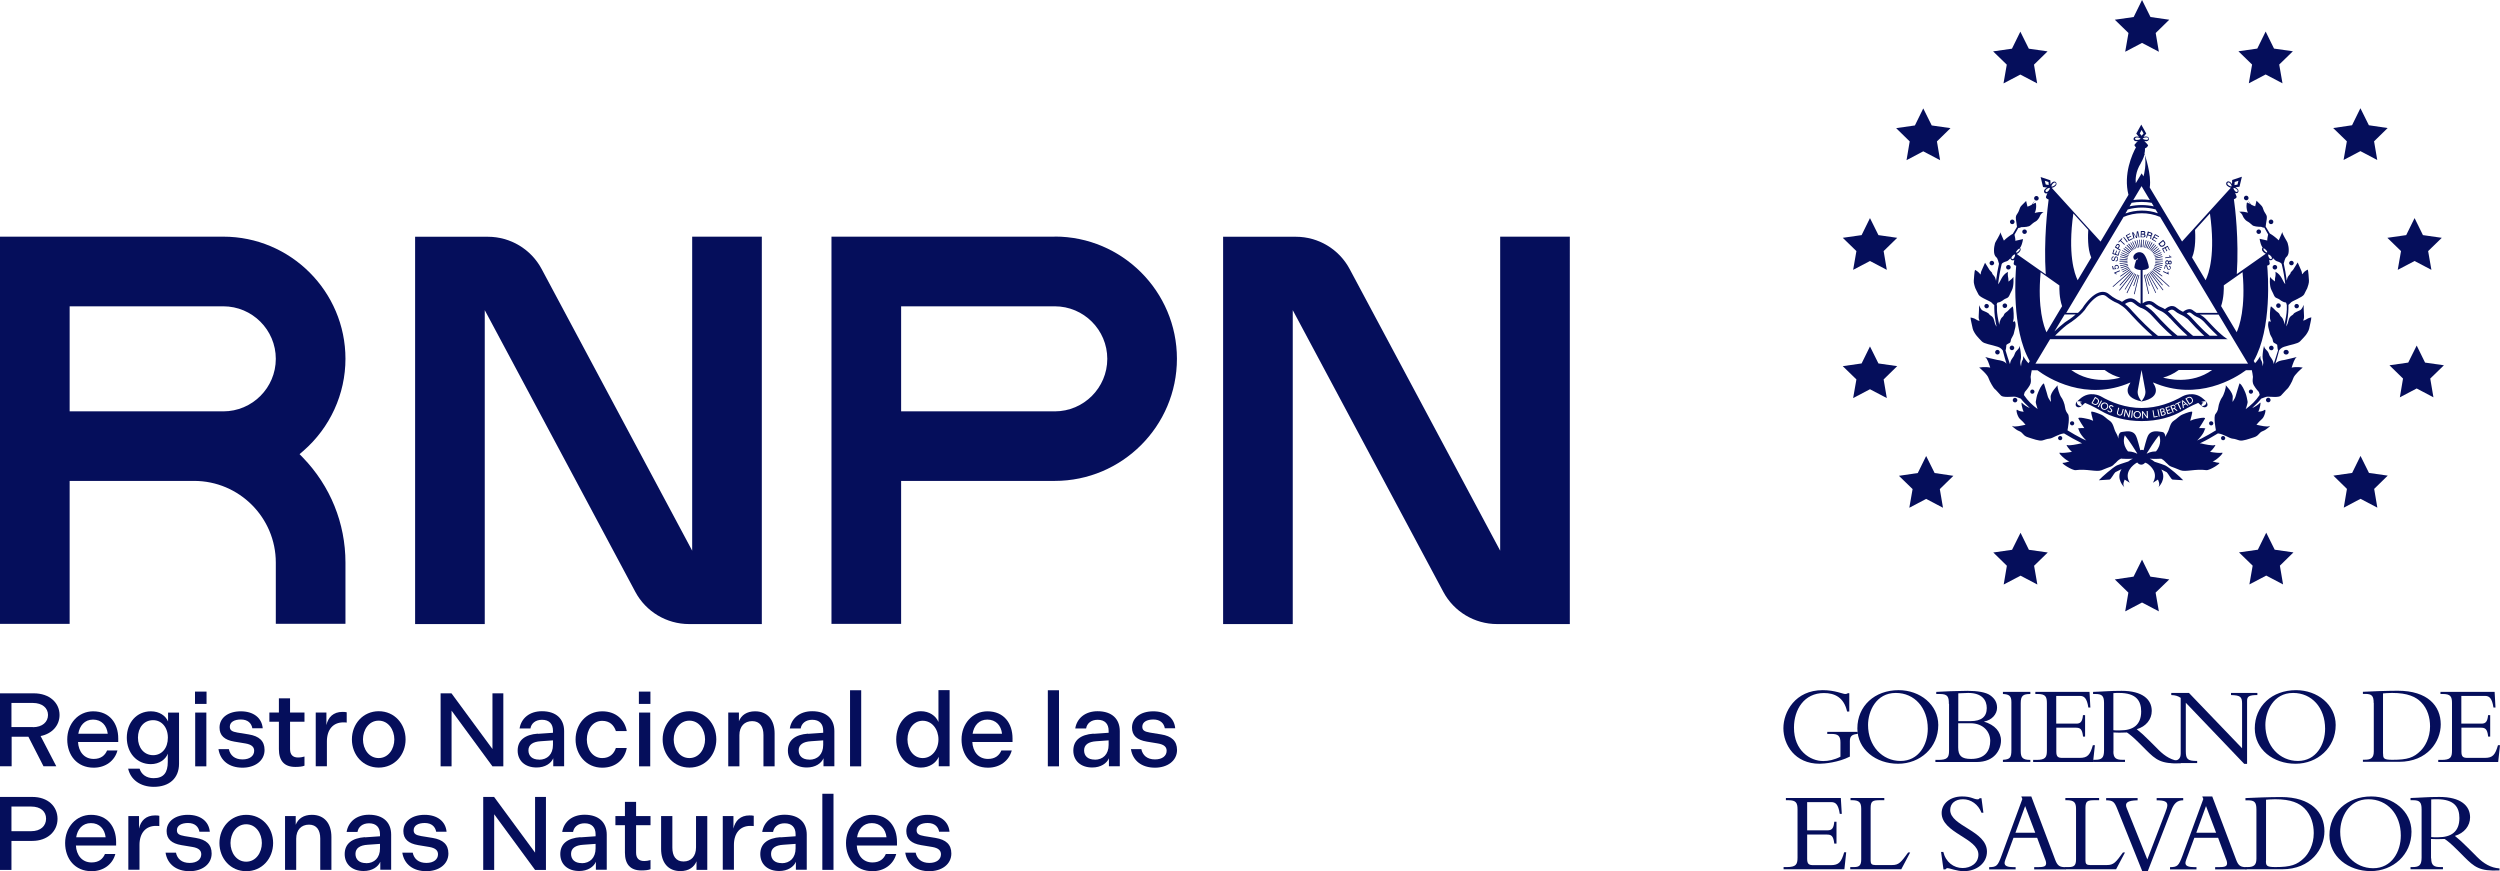 <?xml version="1.0" encoding="UTF-8"?>
<svg id="Capa_2" data-name="Capa 2" xmlns="http://www.w3.org/2000/svg" viewBox="0 0 259.87 90.55">
  <defs>
    <style>
      .cls-1 {
        fill: #050e5b;
        stroke-width: 0px;
      }
    </style>
  </defs>
  <g id="propuesta_2_Edwin_Alvarenga" data-name="propuesta 2 Edwin Alvarenga">
    <g>
      <g>
        <path class="cls-1" d="M192.28,78.65c-1.16.6-2.65.74-3.14.74-2.57,0-3.76-1.98-3.76-3.69s1.23-3.96,4.09-3.96c1.26,0,2.09.4,2.33.4.11,0,.2-.02.27-.08h.16v1.9h-.23c-.32-1.47-1.31-1.92-2.4-1.92-2.06,0-3.12,1.71-3.12,3.6,0,2.4,1.69,3.47,3.04,3.47.54,0,1.14-.12,1.79-.45v-1.48c0-.67-.23-.89-.94-.89h-.43v-.21h3.17v.21c-.59.04-.82.23-.82.74v1.63Z"/>
        <path class="cls-1" d="M197.06,72.03c-2.06,0-2.88,1.92-2.88,3.33,0,2.19,1.49,3.74,3.38,3.74s2.83-1.69,2.83-3.35c0-2.18-1.38-3.72-3.32-3.72M197.3,79.39c-2.3,0-4.23-1.48-4.23-3.67,0-2.33,1.79-3.98,4.29-3.98,2.22,0,4.12,1.51,4.12,3.62,0,2.37-1.9,4.03-4.17,4.03"/>
        <path class="cls-1" d="M203.55,77.68c0,.89.35,1.21,1.34,1.21,1.55,0,1.99-.96,1.99-1.88s-.69-1.83-2.06-1.83h-1.27v2.5ZM203.55,74.96h1.28c1.13,0,1.69-.45,1.69-1.36,0-.82-.49-1.57-1.93-1.57-.26,0-.74.02-1.03.04v2.89ZM202.58,73.16c0-.67-.08-1.02-.9-1.02h-.41v-.22c.33-.01,1.14-.06,1.48-.07.65-.02,1.54-.04,1.76-.04,1.03,0,1.93.15,2.36.46.48.34.72.74.72,1.3,0,.67-.55,1.29-1.34,1.43v.02c1.1.33,1.75,1.04,1.75,1.96s-.65,2.23-2.53,2.23h-4.29v-.22h.27c.96,0,1.15-.22,1.15-.96v-4.86Z"/>
        <path class="cls-1" d="M211.05,79.2h-2.85v-.22c.73-.04.88-.22.88-1.01v-4.99c0-.63-.22-.81-.88-.84v-.22h2.85v.22c-.74,0-1,.16-1,.95v4.97c0,.69.19.93,1,.93v.22Z"/>
        <path class="cls-1" d="M216.75,76.57h-.22c-.09-.83-.32-.93-.8-.93h-1.98v2.5c0,.54.2.64.63.64h1.81c.82,0,1.07-.32,1.36-1.32h.21l-.19,1.75h-6.23v-.22h.33c.94,0,1.1-.26,1.1-.96v-4.95c0-.66-.15-.94-.94-.94h-.26v-.22h5.63l.09,1.63h-.21c-.15-1-.45-1.21-.87-1.21h-2.47v2.88h2.1c.42,0,.62-.2.68-.88h.22v2.23Z"/>
        <path class="cls-1" d="M219.68,75.9c.28.04.46.02.73.02,1.3,0,2.16-.55,2.16-1.96,0-1.09-.49-1.93-2.3-1.93-.22,0-.38,0-.59.02v3.84ZM219.68,78.1c0,.7.28.88.94.88h.27v.22h-3.32v-.22h.2c.69,0,.94-.19.94-.97v-4.93c0-.73-.2-.94-.88-.94h-.26v-.22c.28,0,1-.05,1.48-.07.48-.02.72-.04,1.48-.04,2.17,0,3.14.89,3.14,2.09,0,.88-.6,1.62-1.56,1.9.43.34.79.67,1.34,1.22l.93.93c.69.69,1.41,1.12,2.31,1.18v.21c-2.05.09-2.58-.35-3.62-1.39l-.77-.77c-.52-.52-.93-.86-1.21-1.04-.29.01-.48.02-.8.02-.26,0-.41-.01-.6-.02v1.98Z"/>
        <path class="cls-1" d="M233.28,79.4l-6.07-6.35v5.03c0,.84.19,1.02,1.18,1.02v.22h-2.72v-.22h.05c.73,0,.96-.25.96-.79v-5.77c-.27-.19-.57-.28-.98-.29v-.22h1.84l5.52,5.75v-4.66c0-.71-.21-.84-1.15-.87v-.22h2.74v.22c-.88,0-1.07.15-1.07.61v6.54h-.31Z"/>
        <path class="cls-1" d="M238.36,72.03c-2.06,0-2.88,1.92-2.88,3.33,0,2.19,1.49,3.74,3.38,3.74s2.83-1.69,2.83-3.35c0-2.18-1.38-3.72-3.32-3.72M238.61,79.39c-2.3,0-4.23-1.48-4.23-3.67,0-2.33,1.79-3.98,4.29-3.98,2.22,0,4.12,1.51,4.12,3.62,0,2.37-1.9,4.03-4.17,4.03"/>
        <path class="cls-1" d="M247.72,78.34c0,.48.04.64.96.64,1.57,0,2.23-.22,2.95-.95.43-.42.97-1.32.97-2.53,0-.87-.25-1.83-.94-2.52-.54-.54-1.37-.95-3.01-.95-.48,0-.8.04-.94.05v6.26ZM246.74,73.08c0-.76-.2-.95-.89-.95h-.23v-.22c.43-.02,1.01-.05,1.65-.07.65-.02,1.36-.04,1.97-.04,3.1,0,4.47,1.57,4.47,3.5,0,1.77-1.37,3.89-4.34,3.89h-3.75v-.22h.2c.63,0,.93-.18.93-.86v-5.04Z"/>
        <path class="cls-1" d="M258.86,76.57h-.22c-.09-.83-.32-.93-.8-.93h-1.98v2.5c0,.54.2.64.63.64h1.81c.82,0,1.07-.32,1.36-1.32h.21l-.19,1.75h-6.23v-.22h.33c.94,0,1.1-.26,1.1-.96v-4.95c0-.66-.15-.94-.94-.94h-.26v-.22h5.63l.09,1.63h-.21c-.15-1-.45-1.21-.87-1.21h-2.47v2.88h2.1c.42,0,.62-.2.68-.88h.22v2.23Z"/>
        <path class="cls-1" d="M190.9,87.69h-.23c-.1-.84-.32-.94-.81-.94h-2.01v2.53c0,.55.2.65.64.65h1.83c.83,0,1.08-.32,1.38-1.34h.21l-.19,1.77h-6.32v-.23h.33c.95,0,1.12-.26,1.12-.98v-5.02c0-.67-.15-.95-.95-.95h-.26v-.23h5.71l.1,1.65h-.21c-.15-1.01-.45-1.22-.88-1.22h-2.51v2.93h2.13c.43,0,.63-.2.69-.89h.23v2.26Z"/>
        <path class="cls-1" d="M197.65,90.36h-5.32v-.23h.39c.55,0,.75-.18.75-.79v-5.27c0-.63-.19-.89-.94-.89h-.17v-.23h3.51v.23h-.44c-.77,0-.98.08-.98.82v5.48c0,.32.13.44.48.44h1.75c.7,0,.92-.27,1.67-1.31h.21l-.92,1.74Z"/>
        <path class="cls-1" d="M202,88.55c.25,1.06,1.08,1.68,2.01,1.68.8,0,1.64-.46,1.64-1.4,0-1.71-3.82-2.24-3.82-4.32,0-.99.9-1.72,2.12-1.72,1,0,1.2.3,1.62.3.1,0,.14-.02.21-.12h.19l.2,1.51h-.2c-.33-.86-1.09-1.4-1.92-1.4s-1.33.45-1.33,1.12c0,1.69,3.82,2.14,3.82,4.33,0,1.17-1.04,2.03-2.43,2.03-.65,0-1.49-.32-1.65-.32-.11,0-.19.06-.24.13h-.2l-.25-1.81h.23Z"/>
        <path class="cls-1" d="M210.51,83.79l-1.01,2.77h2.06l-1.05-2.77ZM209.3,87.08l-.69,1.87c-.08.23-.24.58-.24.75,0,.32.31.44.96.44h.19v.23h-2.75v-.23c.77-.01.9-.14,1.28-1.18l2.17-5.91-.11-.26h1.04l2.49,6.6c.24.63.49.75,1.08.75v.23h-3.27v-.23h.31c.68,0,.93-.07.93-.4,0-.19-.08-.37-.13-.49l-.8-2.16h-2.46Z"/>
        <path class="cls-1" d="M219.98,90.36h-5.32v-.23h.39c.55,0,.75-.18.75-.79v-5.27c0-.63-.19-.89-.94-.89h-.17v-.23h3.51v.23h-.44c-.77,0-.98.08-.98.82v5.48c0,.32.13.44.48.44h1.75c.7,0,.92-.27,1.67-1.31h.21l-.92,1.74Z"/>
        <path class="cls-1" d="M222.68,90.55l-2.58-6.43c-.3-.75-.44-.93-1.17-.93v-.23h3.27v.23c-1.09.02-1.36.27-1.13.82l2.14,5.33,1.88-4.91c.13-.33.2-.57.2-.74,0-.36-.3-.5-1.11-.5v-.23h2.76v.23c-.62,0-.94.29-1.23,1.02l-2.45,6.34h-.59Z"/>
        <path class="cls-1" d="M229.31,83.79l-1.01,2.77h2.06l-1.05-2.77ZM228.1,87.08l-.69,1.87c-.08.23-.24.58-.24.75,0,.32.31.44.96.44h.19v.23h-2.75v-.23c.77-.01.9-.14,1.29-1.18l2.17-5.91-.11-.26h1.04l2.49,6.6c.24.63.49.75,1.08.75v.23h-3.27v-.23h.31c.68,0,.93-.07.93-.4,0-.19-.08-.37-.13-.49l-.8-2.16h-2.46Z"/>
        <path class="cls-1" d="M235.54,89.48c0,.49.04.65.98.65,1.59,0,2.26-.23,3-.96.44-.43.99-1.34.99-2.57,0-.88-.25-1.86-.95-2.56-.55-.55-1.39-.96-3.06-.96-.49,0-.81.04-.95.05v6.35ZM234.55,84.15c0-.77-.2-.96-.9-.96h-.24v-.23c.44-.02,1.02-.05,1.68-.07.65-.02,1.38-.04,2-.04,3.14,0,4.53,1.59,4.53,3.56,0,1.8-1.39,3.95-4.4,3.95h-3.81v-.23h.2c.64,0,.94-.18.94-.87v-5.11Z"/>
        <path class="cls-1" d="M246.19,83.08c-2.09,0-2.93,1.95-2.93,3.38,0,2.22,1.51,3.79,3.43,3.79s2.87-1.71,2.87-3.4c0-2.21-1.4-3.77-3.37-3.77M246.44,90.55c-2.33,0-4.3-1.5-4.3-3.72,0-2.37,1.82-4.04,4.35-4.04,2.25,0,4.18,1.53,4.18,3.67,0,2.4-1.93,4.09-4.24,4.09"/>
        <path class="cls-1" d="M252.72,87.01c.29.04.46.02.74.02,1.32,0,2.19-.56,2.19-1.99,0-1.11-.5-1.96-2.33-1.96-.23,0-.38,0-.6.02v3.9ZM252.72,89.24c0,.71.29.89.95.89h.27v.23h-3.37v-.23h.2c.7,0,.95-.19.95-.99v-5.01c0-.74-.2-.95-.89-.95h-.26v-.23c.29,0,1.01-.05,1.5-.07.49-.02.73-.04,1.5-.04,2.2,0,3.19.9,3.19,2.12,0,.89-.61,1.64-1.58,1.93.44.35.8.68,1.36,1.24l.94.94c.7.7,1.43,1.14,2.34,1.2v.21c-2.08.1-2.62-.36-3.68-1.42l-.79-.79c-.52-.52-.94-.87-1.23-1.06-.3.01-.49.02-.81.02-.26,0-.42-.01-.61-.02v2.01Z"/>
        <polygon class="cls-1" points="222.66 0 223.54 1.77 225.49 2.05 224.08 3.43 224.41 5.38 222.66 4.46 220.91 5.38 221.25 3.43 219.83 2.05 221.79 1.77 222.66 0"/>
        <polygon class="cls-1" points="235.51 3.28 236.38 5.05 238.34 5.33 236.92 6.71 237.26 8.66 235.51 7.74 233.76 8.66 234.1 6.71 232.68 5.33 234.64 5.05 235.51 3.28"/>
        <polygon class="cls-1" points="245.36 11.25 246.24 13.02 248.19 13.31 246.78 14.69 247.11 16.63 245.36 15.71 243.61 16.63 243.95 14.69 242.53 13.31 244.49 13.02 245.36 11.25"/>
        <polygon class="cls-1" points="250.99 22.67 251.86 24.44 253.82 24.72 252.4 26.1 252.74 28.05 250.99 27.13 249.24 28.05 249.58 26.1 248.16 24.72 250.12 24.44 250.99 22.67"/>
        <polygon class="cls-1" points="251.21 35.92 252.08 37.69 254.04 37.97 252.62 39.35 252.95 41.3 251.21 40.38 249.46 41.3 249.79 39.35 248.38 37.97 250.33 37.69 251.21 35.92"/>
        <polygon class="cls-1" points="245.37 47.39 246.25 49.16 248.2 49.44 246.79 50.82 247.12 52.77 245.37 51.85 243.63 52.77 243.96 50.82 242.55 49.44 244.5 49.16 245.37 47.39"/>
        <polygon class="cls-1" points="235.57 55.37 236.45 57.14 238.4 57.42 236.99 58.8 237.32 60.75 235.57 59.83 233.82 60.75 234.16 58.8 232.74 57.42 234.7 57.14 235.57 55.37"/>
        <polygon class="cls-1" points="222.66 58.17 223.53 59.94 225.49 60.23 224.07 61.6 224.41 63.55 222.66 62.63 220.91 63.55 221.24 61.6 219.83 60.23 221.78 59.94 222.66 58.17"/>
        <polygon class="cls-1" points="210.03 55.38 210.9 57.15 212.86 57.43 211.44 58.81 211.78 60.76 210.03 59.84 208.28 60.76 208.61 58.81 207.2 57.43 209.15 57.15 210.03 55.38"/>
        <polygon class="cls-1" points="200.22 47.4 201.1 49.17 203.05 49.46 201.64 50.84 201.97 52.78 200.22 51.86 198.47 52.78 198.81 50.84 197.39 49.46 199.35 49.17 200.22 47.4"/>
        <polygon class="cls-1" points="194.38 36.01 195.26 37.78 197.21 38.06 195.8 39.44 196.13 41.38 194.38 40.46 192.63 41.38 192.97 39.44 191.55 38.06 193.51 37.78 194.38 36.01"/>
        <polygon class="cls-1" points="194.38 22.67 195.26 24.44 197.21 24.72 195.8 26.1 196.13 28.05 194.38 27.13 192.63 28.05 192.97 26.1 191.55 24.72 193.51 24.44 194.38 22.67"/>
        <polygon class="cls-1" points="199.92 11.27 200.8 13.04 202.75 13.32 201.34 14.7 201.67 16.65 199.92 15.73 198.18 16.65 198.51 14.7 197.1 13.32 199.05 13.04 199.92 11.27"/>
        <polygon class="cls-1" points="210.01 3.29 210.89 5.06 212.84 5.34 211.43 6.72 211.76 8.67 210.01 7.75 208.26 8.67 208.6 6.72 207.18 5.34 209.14 5.06 210.01 3.29"/>
        <path class="cls-1" d="M237.64,36.37s-.02,0-.03,0c-.14,0-.24.11-.24.24s.11.24.24.24c0,0,.02,0,.03,0,.01,0,.02,0,.03,0,.13,0,.24-.11.24-.24s-.12-.24-.24-.24c-.01,0-.02,0-.03,0"/>
        <path class="cls-1" d="M233.43,42.53s.04-.08.05-.11c.03-.17.19-.52.15-.7-.03-.18-.11-.62-.22-.88-.11-.26-.36-.88-.62-.99,0,0-.21.7-.29.95-.07.26-.15.56-.26.7-.03.05-.09.15-.16.28-.02-.11-.01-.1.01-.49.04-.49-.73-1.24-.73-1.24.07.21-.22,1.05-.37,1.24-.15.18-.37.73-.4,1.05-.03.34-.18.55-.3.7-.22.3.03,1.55.05,1.69-.49.3-1,.6-1.48.84-.14.07-.3.14-.48.22.03-.03.07-.06.1-.09.68-.72.64-.95.73-1.13.23-.04-.31-.1-.62-.07.18-.28.43-.65.61-.98.14-.26-1.18.08-1.18.08-.14.06-.26.1-.35.14.11-.4.22-.83.21-.92-.01-.11-.56.07-1,.26-.38.16-.6.46-.93.66-.39.25-.44.89-.62,1.18-.12.2-.19.36-.23.49-.04-.3-.15-.43-.26-.49,0,0,0,0,0,0,0,0-.01,0-.02,0,0,0-.01,0-.02,0-.03,0-.05-.02-.07-.02-.08-.02-.22-.04-.44-.06-.3-.03-.77,0-.99.41-.21.38-.4,1.33-.48,1.55-.05-.02-.11-.04-.17-.04s-.12.02-.17.04c-.08-.22-.27-1.17-.48-1.55-.22-.41-.7-.44-.99-.41-.22.02-.35.05-.44.06-.02,0-.05.01-.07.02,0,0-.01,0-.02,0,0,0-.01,0-.02,0,0,0,0,0,0,0-.13.07-.27.25-.27.68-.02-.17-.09-.37-.27-.68-.18-.3-.23-.93-.62-1.18-.33-.2-.55-.51-.93-.66-.44-.19-.99-.37-1-.26-.01.09.1.53.21.92-.09-.04-.21-.08-.35-.14,0,0-1.32-.35-1.18-.08.17.32.43.7.61.98-.31-.03-.85.03-.62.07.09.17.05.41.73,1.13.03.03.07.06.1.09-.18-.07-.34-.15-.48-.22-.48-.24-.99-.54-1.48-.84.03-.14.27-1.39.05-1.69-.12-.15-.26-.36-.3-.7-.03-.33-.25-.88-.4-1.05-.15-.19-.44-1.03-.37-1.24,0,0-.77.76-.73,1.24.03.39.03.38.01.49-.07-.13-.13-.23-.16-.28-.12-.14-.19-.43-.26-.7-.07-.25-.29-.95-.29-.95-.26.12-.52.73-.62.99-.12.25-.19.7-.22.88-.04.18.12.53.15.7,0,.03.02.06.05.11-.55-.41-1-.82-1.44-1.47.04-.18.08-.32.15-.38.11-.12.47-.56.55-.84.07-.3,0-.52,0-.66s.11-.65.11-.65c0,0,0-.02-.01-.04h.61c1.09.81,5.03,3.29,9.66,1.27-.03.08-.05.14-.07.16,0,0-.99,1.35,1.25,1.81h0s0,0,0,0c0,0,0,0,0,0h0c2.25-.46,1.25-1.81,1.25-1.81-.02-.03-.05-.09-.07-.17,4.63,2.02,8.57-.46,9.66-1.27h.62s-.01.04-.01.04c0,0,.11.51.11.65s-.07.37,0,.66c.07.28.44.73.55.84.08.07.12.21.15.38-.44.66-.9,1.06-1.44,1.47M222.14,47.16c-.12-.07-.46-.23-.94-.24-.65-.78-.39-1.51-.33-1.67.45.52,1.13,1.62,1.29,1.88,0,.01,0,.02-.01.03M224.1,46.92c-.49,0-.83.17-.94.24,0-.01,0-.02-.01-.03.15-.25.83-1.36,1.29-1.88.07.16.32.9-.33,1.67M207.54,31.72c.02-.07.04-.15.06-.22.03-.03.06-.06.1-.06.15,0,.33-.11.44-.18.11-.07.15-.15.44-.26.29-.11.29-.36.55-.83.25-.49.15-1.39.15-1.39-.03.1-.27.32-.5.49,0-.21-.03-.46-.06-.57-.03-.18,0-.44,0-.44-.65.34-.73.96-1.02,1.29,0,0,0,0,0,0,.08-.69.2-1.41.37-2.1h0c.03-.1.25-.22.52-.29.11-.03.25-.16.39-.31,0,0,0,0,0,0,0,.07.04.13.1.17.04.03.08.04.13.04.02,0,.04,0,.07,0,.03,0,.07-.03.1-.05l-.06.38s-.05.16.26.23c-.07.79-.52,6.55,1.41,9.92l-.13.22c-.16-.14-.49-.61-.56-.75,0,0,.04.3-.07.44-.09.13-.14.43-.15.64-.04-.18-.09-.35-.07-.49.03-.22.1-.37.06-.77-.03-.4-.14-.88-.14-.88-.04.4-.34.4-.49.8-.11.32-.14.3-.33.59-.11.18-.16.35-.18.51-.17-.48-.32-.96-.46-1.43.04-.07.07-.3.09-.57.17-.15.33-.17.4-.26.07-.12.04-.25.12-.4.07-.15.23-.39.25-.52.07-.4.3-.84.11-1.28,0,0-.09.03-.2.07.02-.09.03-.17.05-.22.06-.15.03-1.14-.07-1.39,0,0-.3.22-.44.4-.15.18-.4.25-.47.47-.07.22-.22.22-.33.44-.08.15-.15.38-.17.6-.14-.67-.22-1.2-.23-1.49,0-.17,0-.35,0-.54M209.92,26.01s-.14.23-.34.26c0-.04,0-.08,0-.12.09-.12.18-.24.31-.31,0,0,.02-.02.03-.02.02.02.03.04.04.08,0,.04,0,.09-.04.13M212.73,19.96s-.05,0-.08-.04c-.02-.03-.03-.06-.03-.08,0-.05.03-.09.07-.13,0,0,.16-.18.36-.18,0,0,.02,0,.03,0,0,.2-.21.37-.21.37-.04.04-.09.06-.13.05M212.55,18.79h0,0s.39.13.39.13l.02.31h0s0,0,0,0l-.31-.05-.1-.4ZM213.46,19.02s.09-.06.13-.05c.02,0,.05,0,.08.04.02.03.03.06.03.08,0,.05-.03.09-.07.13,0,0-.18.18-.37.18,0,0-.01,0-.02,0,0-.21.21-.37.21-.37M222.53,16.96s.28-.44.41-.98c.19,1.19-.05,2.08-.13,2.35l-.19-.31-.61,1.02c-.04-.39-.03-1.2.53-2.08M222.1,14.55h0c-.05,0-.1-.02-.13-.05-.02-.02-.04-.04-.04-.08s.02-.06.04-.08c.03-.03.08-.05.14-.05,0,0,.26-.02.4.13-.14.14-.4.13-.41.13M222.62,13.51h0s0,0,0,0l.2.36-.2.24h0s0,0,0,0l-.2-.24.2-.36ZM223.1,14.28s.04,0,.04,0c.09,0,.17.06.17.13,0,.07-.08.13-.17.13,0,0-.27.01-.41-.13.11-.12.29-.13.37-.13M231.56,19s.05-.04.09-.04c.04,0,.09.02.13.06,0,0,.18.14.2.34-.03,0-.05,0-.07.02-.17-.03-.31-.16-.32-.17-.07-.06-.08-.16-.04-.21M232.29,18.92l.39-.13h0s0,0,0,0l-.1.4-.31.05h0s0,0,0,0l.02-.31ZM232.58,19.92c-.05.05-.14.05-.21-.02,0,0-.18-.16-.21-.35,0,0,0-.01.01-.02.2,0,.37.17.37.18.07.06.08.16.04.21M235.31,26.01s-.04-.09-.03-.14c0-.02.01-.04.04-.07.01,0,.02.02.03.02.13.08.22.19.31.3,0,.04.01.09,0,.13-.2-.03-.34-.25-.34-.26M226.47,38.46h3.48c-2.17,1.57-4.71.9-5.1.79.49-.13,1.06-.37,1.63-.79M222.23,40.52s.24-1.26.38-2.06h0c.14.8.38,2.06.38,2.06.15.62-.38,1.17-.38,1.18,0,0-.53-.56-.38-1.18M218.77,38.46c.56.42,1.13.66,1.63.79-.39.12-2.93.79-5.1-.79h3.48ZM221.05,32.21c.1.1.19.2.29.3.1.12.21.23.31.34.19.2.38.4.57.6.35.36.7.7,1.07,1.04.14.13.28.25.43.38,0,0,.01.01.02.02,0,0-.01,0-.02,0h-10.08s0-.01,0-.02c.05-.05.09-.09.14-.14.15-.15.3-.29.46-.44.19-.17.38-.34.59-.5.12-.09.25-.18.38-.26.04-.02.07-.05.11-.07.32-.22.62-.47.91-.73.16-.15.32-.32.46-.49,0-.01.02-.02.03-.04.12-.19.25-.37.39-.54.11-.14.23-.27.36-.4.13-.13.27-.25.43-.36.1-.07.21-.13.32-.17.08-.03.16-.05.24-.06.14-.02.28,0,.41.08.05.03.11.07.15.11.11.1.23.18.35.26.14.1.29.18.44.26.08.04.16.08.25.11.06.02.11.05.16.08.14.08.28.17.4.26.15.11.29.23.42.36M225.55,33.05c.16.18.33.36.49.53.15.16.3.32.46.47.26.26.53.52.81.77.02.02.04.04.06.06,0,0,0,0,.01.01,0,0,0,0,0,0,0,0-.02,0-.02,0h-.99s-.03,0-.04-.01c-.07-.06-.15-.12-.22-.18-.24-.2-.47-.41-.7-.63-.12-.12-.24-.24-.36-.36-.32-.32-.64-.65-.94-.99-.07-.08-.14-.16-.21-.23-.18-.19-.38-.36-.59-.51-.1-.07-.21-.14-.32-.19,0,0-.01,0-.02,0,0,0,0,0,0,0,.09-.06.19-.1.3-.13.05-.01.11-.02.16-.01.07,0,.13.03.19.06.04.02.09.05.12.09.22.18.46.34.72.46.04.02.07.03.11.05.06.02.13.06.19.09.14.08.26.17.38.27.15.13.29.26.42.41M227.31,33.07c.11.09.21.2.31.31.21.23.42.46.64.69.2.2.4.4.6.59.08.08.17.15.25.23,0,0,.01.01.02.02,0,0,0,0-.01,0,0,0-.02,0-.02,0h-1.1s0,0-.01,0c-.01,0-.03,0-.04-.01-.07-.06-.15-.12-.22-.18-.21-.18-.42-.37-.62-.56-.12-.11-.23-.23-.35-.34-.3-.3-.59-.61-.88-.92-.06-.07-.12-.14-.19-.21-.1-.11-.21-.21-.33-.31,0,0-.01,0-.02-.01,0,0,0,0,0,0,0,0,0,0,0,0,.08-.06.15-.1.24-.14.06-.02.11-.04.17-.04.06,0,.13.01.18.04.04.02.07.04.11.07.17.15.36.27.57.37.06.03.11.06.17.08.06.02.11.05.16.08.13.07.25.16.36.26M228.4,32.96s.04.02.07.03c.06.02.11.05.16.08.14.08.26.18.38.29.07.07.15.14.21.22.14.15.27.3.42.45.13.13.26.26.38.39.16.16.32.31.48.46,0,0,.02.01.02.02,0,0,0,0,0,0,0,0-.02,0-.02,0h-.78s-.04,0-.05-.02c-.15-.12-.3-.25-.44-.38-.14-.13-.28-.26-.41-.4-.3-.3-.59-.6-.87-.91-.06-.07-.12-.13-.18-.2-.14-.14-.29-.27-.45-.39,0,0-.01,0-.02-.02,0,0,0,0,0,0,.07-.04.14-.08.22-.09.08-.02.15,0,.22.04.03.02.05.04.08.06.18.15.38.28.59.38M222.57,32s.09.04.13.06c.05.02.1.04.15.07.13.07.25.15.37.25.2.15.37.32.54.51.25.28.51.56.77.83.11.11.22.22.33.33.28.28.56.55.86.8.02.02.04.03.06.05,0,0,0,0,.01.01,0,0,0,0,0,0h-1.44s0,0,0,0c-.02,0-.03,0-.04-.01-.03-.03-.06-.05-.1-.07-.2-.16-.39-.32-.58-.49-.22-.2-.43-.4-.64-.6-.46-.45-.9-.91-1.33-1.38-.07-.08-.15-.17-.22-.25-.17-.18-.34-.34-.53-.49,0,0-.01-.01-.02-.02,0,0,0,0,.01-.01.09-.07.19-.12.3-.16.06-.02.12-.04.18-.05.11-.02.22,0,.32.06.05.03.09.06.13.09.11.09.22.18.34.26.14.09.27.17.42.24M214.63,32.69h1.13c-.22.19-.44.37-.68.53-.02.02-.04.03-.07.04-.13.08-.25.16-.37.25-.19.15-.38.3-.56.46-.18.16-.35.33-.53.49l1.07-1.78ZM211.58,37.8l1.52-2.54h18.47s-.01,0-.02-.01c-.03-.02-.06-.03-.09-.05-.11-.07-.21-.14-.31-.22-.18-.14-.35-.3-.52-.45-.24-.23-.48-.46-.71-.71-.15-.16-.3-.32-.45-.48-.06-.07-.13-.14-.2-.21-.12-.12-.26-.23-.4-.32-.06-.04-.13-.08-.2-.11h1.95l3.06,5.1h-22.08ZM232.5,34.53l-1.62-2.71c.29-.87.29-1.83.28-2.16l1.95-1.37c.34,3.75-.34,5.65-.61,6.24M235.78,26.45c.21.03.34.25.34.26.03.04.04.08.04.12,0,.04-.02.07-.05.09-.03.02-.06.02-.1.01-.04-.01-.08-.04-.11-.08,0,0-.16-.21-.12-.41M229.27,29.13l-1.41-2.36c.41-.93.34-2.4.31-2.87l1.55-1.71c.59,4.23-.11,6.25-.45,6.94M220.69,22.57c1.22-.53,2.62-.54,3.85-.02l5.97,9.97h-2.19c-.1-.06-.2-.13-.29-.2-.03-.03-.07-.05-.1-.08-.15-.1-.31-.13-.49-.09-.09.02-.18.05-.26.09-.08.04-.16.09-.23.15,0,0-.01.01-.03.02-.04-.01-.07-.03-.11-.05-.19-.09-.37-.21-.54-.35-.05-.04-.11-.08-.17-.12-.1-.05-.21-.08-.33-.08-.08,0-.16.01-.23.04-.11.03-.21.08-.3.14-.06.04-.12.08-.18.13,0,0-.01.01-.02.01,0,0,0,0-.01,0-.11-.07-.23-.13-.35-.18-.11-.04-.21-.1-.32-.16-.14-.09-.28-.18-.41-.29-.05-.04-.09-.07-.15-.1-.11-.06-.22-.1-.35-.11-.08,0-.17,0-.25.02-.11.02-.22.06-.32.12-.06.03-.1.07-.16.1v-3.46c.37-.02.65-.15.65-.3s-.26-1.19-.61-1.44c-.02-.01-.32-.25-.72-.02,0,0-.45.26-.22.63,0,0,.05.11.25.03.04-.02.13-.06.16-.2v.09c0,.13-.18.2-.19.2-.11.32-.18.63-.18.71,0,.15.28.28.65.3v3.5s-.02-.01-.03-.02c-.15-.09-.3-.19-.43-.31-.05-.04-.1-.08-.16-.11-.11-.06-.23-.1-.35-.12-.1-.01-.2,0-.29.02-.12.03-.23.07-.33.12-.11.06-.21.13-.31.2,0,0-.01.01-.03.02,0,0-.02,0-.03-.01-.05-.03-.09-.05-.14-.08-.06-.04-.13-.07-.2-.09-.09-.03-.18-.07-.26-.12-.24-.13-.47-.28-.68-.46-.02-.02-.04-.03-.06-.05-.17-.13-.35-.21-.56-.22,0,0-.01,0-.02,0h-.11s-.02,0-.03,0c-.13.01-.26.04-.39.1-.14.06-.28.13-.4.22-.14.1-.28.21-.4.33-.16.16-.31.32-.45.5-.14.17-.27.35-.38.53,0,0-.01.02-.02.03-.09.11-.18.21-.27.3-.06.06-.12.11-.18.17h-1.22l5.95-9.95ZM221.16,21.78c.95-.27,1.96-.27,2.91-.01l.24.4c-.53-.19-1.09-.28-1.67-.28s-1.17.1-1.71.3l.24-.4ZM221.75,20.79l.86-1.44.86,1.44c-.57-.08-1.15-.07-1.72,0M221.58,21.08c.68-.12,1.39-.12,2.08,0l.22.37c-.83-.18-1.7-.18-2.52,0l.22-.37ZM215.52,22.19l1.55,1.71c-.03.47-.1,1.94.31,2.87l-1.41,2.36c-.34-.69-1.04-2.71-.45-6.94M209.12,26.7s.13-.23.34-.26c.04.19-.12.4-.13.41-.03.04-.06.07-.1.08-.04.01-.07,0-.1-.01-.03-.02-.04-.05-.05-.09,0-.04,0-.09.04-.13M212.12,28.3l1.95,1.37c-.01.32-.02,1.29.28,2.16l-1.62,2.71c-.27-.58-.95-2.48-.61-6.24M237.7,32.26c0,.3-.09.83-.23,1.49-.01-.22-.09-.44-.17-.6-.11-.22-.25-.22-.33-.44-.07-.22-.33-.3-.47-.47-.15-.18-.44-.4-.44-.4-.11.25-.14,1.24-.07,1.39.02.05.04.13.05.22-.11-.04-.2-.07-.2-.07-.19.43.03.88.11,1.28.02.13.18.37.25.52.07.15.04.28.12.4.07.1.23.11.39.26.02.27.05.51.09.57-.14.47-.3.95-.46,1.43-.01-.16-.06-.33-.18-.51-.19-.3-.22-.27-.33-.59-.15-.4-.44-.4-.49-.8,0,0-.11.47-.14.88-.04.4.03.55.06.77.03.15-.03.31-.07.49,0-.21-.05-.51-.15-.64-.12-.15-.07-.44-.07-.44-.07.14-.4.61-.56.75l-.14-.23c1.92-3.37,1.48-9.12,1.4-9.91.31-.07.26-.23.26-.23l-.06-.38s.06.04.1.05c.02,0,.04,0,.07,0,.05,0,.09-.01.13-.04.06-.04.09-.1.1-.17,0,0,0,0,0-.01.14.15.28.28.39.32.26.07.49.19.52.3h0c.17.68.29,1.4.37,2.09,0,0,0,0,0,0-.3-.33-.37-.95-1.02-1.29,0,0,.03.26,0,.44-.03.11-.07.36-.06.57-.23-.17-.47-.39-.5-.49,0,0-.11.91.15,1.39.26.47.26.73.55.83.3.12.34.19.44.26.12.07.3.18.44.18.04,0,.07.02.1.06.02.08.03.15.06.22,0,.2,0,.38,0,.54M240.34,32.97s-.41.07-.59.22c-.09.07-.21.11-.34.14.06-.12.1-.28.09-.47-.04-.44-.04-1.17-.04-1.17,0,0-.15.44-.36.55-.22.11-.62.25-.7.4-.07.15-.37.15-.49.59-.11.43-.11.4-.18.55-.02.05-.06.1-.09.15.14-.67.24-1.35.24-1.94,0-.1,0-.2,0-.3.11-.09.25-.24.25-.24.09-.15,1.22-.54,1.38-.85.16-.3.24-.51.32-.63.06-.14.21-.61.18-.82-.02-.21-.05-1-.13-1.13,0,0-.35.18-.46.36-.03.05-.08.09-.13.13,0-.11-.01-.21-.05-.32-.16-.39-.4-.91-.4-.91,0,0-.21.33-.33.53-.19.38-.38.41-.41.56-.02.16-.25.25-.34.56-.03.11-.05.18-.06.24-.08-.65-.19-1.25-.31-1.78.05-.17.12-.55.27-.67.22-.19.25-.44.25-.74s-.06-.51-.11-.7c-.03-.18-.59-.95-.55-1.17,0,0-.27.62-.38.87-.27-.27-.7-.59-.93-.71-.14-.24-.28-.48-.43-.72,0-.07.02-.22.05-.38.04-.22.12-.59.04-.77-.07-.18-.22-.33-.3-.55-.07-.22-.11-.37-.3-.55-.18-.19-.44-.44-.44-.44,0,0-.07.33-.14.59-.07-.04-.14-.06-.19-.07-.04-.02-.14-.07-.24-.12-.13-.17-.25-.34-.37-.48.07-.04.11-.11.11-.2,0-.14-.11-.24-.24-.24s-.24.11-.24.24.11.24.24.24c.05,0,.09-.02.13-.04.03.05.13.2.27.43-.12-.06-.23-.13-.29-.16-.09-.06-.15.66.07,1.06-.04,0-.07-.02-.1-.03-.44-.12-.84-.07-.84-.07.11,0,.37.29.4.43.04.15.3.49.44.55.15.07.4.26.55.41.14.14.6.18.93.18.13.06.25.1.32.08.14.23.27.47.4.71-.04.18-.11.5-.09.63,0,0,0,0,0,0-.18-.03-.8-.18-.8-.18.06.36.16.73.32.92-.03.03-.06.07-.07.12-.01.07,0,.16.05.22,0,.01.14.22.35.29l-3.02,2.12c.24-3.59-.19-7.03-.3-7.78.37-.14.27-.3.27-.3l-.14-.36s.08.03.12.03c.07,0,.13-.02.17-.07.09-.1.07-.27-.04-.37,0,0-.1-.11-.23-.17l.43-.06.25-1.04h0s0,0,0,0l-1.01.34-.02.43c-.07-.13-.18-.21-.18-.21-.12-.1-.28-.11-.37,0-.09.1-.07.27.04.37,0,0,.17.16.37.2,0,0,0,.02.01.03l-5.06,5.57-3.36-5.61c.21-1.36-.52-3.43-.55-3.51.04-.18.07-.37.06-.56.23-.08.3-.26.32-.32,0,0,0,0,0-.01,0,0,0,0,0,0,0,0,0,0,0,0,0,0-.24-.3-.39-.43.08.02.15.02.18.02.01,0,.02,0,.02,0,.16,0,.28-.11.28-.25,0-.14-.13-.24-.28-.24h0s-.14-.01-.28.03l.28-.34-.52-.93h0s0,0,0,0l-.52.94.28.34c-.14-.05-.27-.03-.28-.03-.08,0-.16.03-.21.08-.04.04-.07.1-.07.16,0,.06.02.12.07.16.05.05.13.08.21.08,0,0,0,0,.02,0,.03,0,.09,0,.15-.02-.09.08-.2.2-.27.29-.03.03-.06.06-.07.09-.01.01-.02.02-.02.02,0,0,0,.02.01.04,0,0,0,.02,0,.02.05.09.1.15.15.19-.39.71-1.33,2.79-.78,4.94l-2.9,4.86-5.08-5.59c.22-.02.4-.19.4-.2.06-.06.1-.13.1-.21,0-.06-.02-.12-.06-.17-.04-.04-.1-.07-.16-.07-.07,0-.15.03-.21.08,0,0-.11.09-.19.22l-.02-.43-1.01-.34h0s0,0,0,0l.25,1.04.43.06c-.14.06-.23.16-.23.16-.06.06-.1.13-.1.21,0,.06.02.12.06.17.04.04.1.07.16.07,0,0,0,0,.01,0,.04,0,.08-.01.12-.03l-.14.36s-.1.16.27.3c-.1.75-.53,4.19-.3,7.78l-3.02-2.12c.21-.07.34-.28.35-.29.04-.06.06-.13.06-.2,0-.06-.03-.11-.07-.14.16-.19.26-.56.32-.92,0,0-.62.15-.8.18,0,0,0,0,0,0,.02-.13-.04-.45-.09-.63.13-.24.27-.48.4-.71.07.02.19-.02.32-.08.33,0,.78-.03.93-.18.15-.15.4-.34.55-.41.15-.06.4-.4.44-.55.03-.15.3-.43.4-.43,0,0-.4-.04-.84.07-.03,0-.07.02-.1.03.22-.4.17-1.12.07-1.06-.05.03-.17.1-.29.16.14-.23.24-.38.27-.43.04.02.08.04.13.04.14,0,.24-.11.24-.24s-.11-.24-.24-.24-.24.11-.24.24c0,.09.04.16.11.2-.12.14-.24.31-.37.48-.1.05-.2.1-.24.12-.05.01-.12.04-.19.07-.07-.26-.14-.59-.14-.59,0,0-.26.25-.44.44-.19.18-.22.33-.3.55-.07.22-.22.37-.3.55-.07.18,0,.55.04.77.02.16.04.31.05.38-.15.24-.29.48-.43.72-.23.12-.66.44-.93.71-.1-.24-.38-.87-.38-.87.04.22-.52.99-.55,1.17-.04.19-.1.4-.1.7s.03.55.25.74c.15.12.21.5.27.67-.12.53-.23,1.13-.31,1.78,0-.06-.03-.14-.06-.24-.08-.31-.32-.4-.34-.56-.03-.15-.22-.18-.41-.56-.12-.2-.33-.53-.33-.53,0,0-.24.52-.4.91-.04.1-.05.21-.05.32-.05-.04-.09-.08-.13-.13-.12-.18-.46-.36-.46-.36-.07.13-.11.92-.13,1.13-.03.21.12.69.18.82.07.13.16.34.32.63.16.31,1.29.69,1.38.85,0,0,.14.16.25.24,0,.1,0,.2,0,.3,0,.59.1,1.28.24,1.94-.04-.05-.07-.1-.09-.15-.07-.15-.07-.12-.18-.55-.12-.44-.41-.44-.49-.59-.07-.15-.47-.3-.7-.4-.21-.11-.36-.55-.36-.55,0,0,0,.73-.04,1.17-.01.19.03.34.09.47-.13-.03-.25-.07-.34-.14-.18-.15-.59-.22-.59-.22-.03.15.19.96.22,1.17.04.22.33.66.44.77.11.12.25.3.51.55.26.26.93.32,1.66.56.28.09.43.27.52.39.03.09.05.18.06.24.08.32.19.71.32,1.13-.2-.27-.56-.34-.97-.4-.25-.04-1.25-.3-1.25-.3.24.17.38.66.53,1.1-.57-.12-1.15,0-1.15,0,.11.07.88.74.98,1.11.12.36.52,1.02.62,1.1.12.07.44.47.67.7.22.22,1.1.11,1.39.11.19,0,.48.15.67.21.19.25.51.59.93.97-.24-.08-.66-.36-.81-.53-.14-.19.02.65.18.92-.24-.02-.49-.07-.64-.18-.24-.19-.03.66.23.91.57.51.52.59.61.62-.48.1-1.14.26-1.35.14-.26-.15.3.37.63.5.49.18.42.5.95.66.56.18,1.15.4,1.48.34.25-.05.44-.17.8-.2.32-.04.86-.46,1.48-.54.59.36,1.2.7,1.79.99.03.01.06.03.09.04-.06,0-.13.01-.21.03-.22.05-1.13.25-1.35.15-.2-.1.23.49.5.71-.43.08-1.03.14-1.24.09-.3-.06.59.79.94.89.01,0,.03,0,.04.01-.29.09-.54.16-.67.15-.31-.02.97.81,1.32.76,1.12-.16,2.17.22,2.69.01.46-.18.74-.31.97-.38.23-.08.36-.3.51-.4.11-.09.19-.27.58-.45.01.02.02.03.02.03,0,0,.7.04,1.18,0-.13.05-.3.14-.48.29-.58.18-1.04.34-1.19.41-.44.22-1.57,1.21-1.87,1.54,0,0,.95-.07,1.1-.07s.47-.65.62-.77c.04-.03.28-.15.64-.32-.65,1.04.3,1.9.3,1.9-.25-.3.03-.81.03-.81l.52.33c-.65-1.11.36-1.85.69-2.06.03-.01.07-.03.1-.04.1.14.25.22.41.22s.29-.08.4-.21c.07.03.13.05.2.08.39.26,1.21.98.61,2.01l.52-.33s.29.52.03.81c0,0,.93-.83.32-1.86.31.15.52.25.56.28.15.12.47.77.62.77s1.1.07,1.1.07c-.3-.33-1.42-1.32-1.87-1.54-.14-.07-.56-.21-1.1-.38-.2-.16-.37-.26-.51-.32.47.04,1.18,0,1.18,0,0,0,0,0,0-.01.34.18.43.35.53.43.15.11.27.32.51.4.23.07.51.2.97.38.52.21,1.57-.17,2.69-.01.35.05,1.63-.78,1.32-.76-.13,0-.39-.06-.67-.15.01,0,.03,0,.04-.01.35-.09,1.23-.95.94-.89-.21.05-.81-.01-1.24-.09.27-.22.7-.81.5-.71-.22.11-1.13-.09-1.35-.15-.08-.02-.14-.02-.21-.03.03-.02.07-.03.09-.04.59-.28,1.2-.62,1.79-.99.62.08,1.16.5,1.48.54.36.03.55.15.8.2.33.06.92-.16,1.48-.34.53-.17.46-.49.95-.66.34-.13.9-.64.63-.5-.2.12-.87-.04-1.35-.14.09-.03.04-.11.61-.62.26-.24.47-1.1.23-.91-.14.11-.4.16-.64.18.16-.27.33-1.12.18-.92-.15.17-.57.45-.81.53.42-.38.74-.72.93-.97.19-.06.49-.21.67-.21.3,0,1.17.12,1.39-.11.22-.22.55-.62.66-.7.11-.07.51-.74.62-1.1.11-.37.88-1.03.98-1.11,0,0-.58-.12-1.15,0,.15-.44.29-.92.53-1.1,0,0-.99.25-1.25.3-.41.06-.76.13-.97.4.13-.42.23-.81.32-1.13.01-.06.04-.14.06-.24.08-.12.24-.3.52-.39.73-.24,1.39-.3,1.66-.56.25-.25.4-.43.51-.55.12-.11.4-.55.44-.77.03-.21.25-1.02.22-1.17"/>
        <path class="cls-1" d="M229.85,43.79c-.13,0-.22.09-.22.21,0,.13.09.22.22.22.12,0,.22-.09.22-.22,0-.12-.11-.21-.22-.21"/>
        <path class="cls-1" d="M231.09,45.32c-.13,0-.22.11-.22.22,0,.13.1.22.22.22.12,0,.22-.09.22-.22,0-.12-.11-.22-.22-.22"/>
        <path class="cls-1" d="M233.98,40.49c-.12,0-.22.1-.22.22,0,.12.11.22.22.22.13,0,.22-.11.22-.22,0-.13-.1-.22-.22-.22"/>
        <path class="cls-1" d="M235.54,41.58c0,.14.12.24.24.24.14,0,.24-.11.24-.24,0-.13-.11-.24-.24-.24-.13,0-.24.12-.24.24"/>
        <path class="cls-1" d="M236.1,36.41c.14,0,.24-.1.24-.24,0-.13-.11-.24-.24-.24-.13,0-.24.12-.24.24,0,.14.12.24.24.24"/>
        <path class="cls-1" d="M236.84,31.53c-.14,0-.24.11-.24.24,0,.13.11.24.24.24s.24-.12.24-.24c0-.14-.11-.24-.24-.24"/>
        <path class="cls-1" d="M238.19,27.58c.14,0,.24-.11.24-.23,0-.14-.11-.24-.24-.24-.13,0-.24.11-.24.24,0,.13.12.23.24.23"/>
        <path class="cls-1" d="M236.47,28.02c.14,0,.24-.11.24-.24,0-.13-.11-.24-.24-.24s-.24.12-.24.24c0,.14.11.24.24.24"/>
        <path class="cls-1" d="M235.03,24.08c0-.13-.11-.23-.24-.23-.13,0-.24.11-.24.23,0,.14.12.24.24.24.14,0,.24-.11.24-.24"/>
        <path class="cls-1" d="M236.07,23.3c.14,0,.24-.11.24-.24,0-.13-.1-.24-.24-.24s-.24.12-.24.24c0,.14.11.24.24.24"/>
        <path class="cls-1" d="M238.5,31.82c0,.13.11.23.24.23.13,0,.23-.11.23-.23s-.11-.23-.23-.23c-.14,0-.24.11-.24.23"/>
        <path class="cls-1" d="M215.39,43.79c-.12,0-.22.09-.22.21,0,.13.11.22.22.22.13,0,.22-.09.22-.22,0-.12-.09-.21-.22-.21"/>
        <path class="cls-1" d="M214.37,45.54c0-.12-.09-.22-.22-.22-.12,0-.22.11-.22.22,0,.13.11.22.22.22.13,0,.22-.09.22-.22"/>
        <path class="cls-1" d="M211.26,40.49c-.13,0-.22.1-.22.22,0,.12.09.22.22.22.12,0,.22-.11.22-.22,0-.13-.11-.22-.22-.22"/>
        <path class="cls-1" d="M209.46,41.83c.13,0,.24-.11.24-.24,0-.13-.12-.24-.24-.24-.14,0-.24.12-.24.24,0,.14.11.24.24.24"/>
        <path class="cls-1" d="M209.14,35.92c-.14,0-.24.12-.24.24,0,.14.11.24.24.24.13,0,.24-.11.24-.24,0-.13-.12-.24-.24-.24"/>
        <path class="cls-1" d="M207.87,36.61c0-.14-.11-.24-.24-.24-.13,0-.24.11-.24.24s.12.24.24.24c.14,0,.24-.11.24-.24"/>
        <path class="cls-1" d="M208.4,32.02c.14,0,.24-.12.24-.24,0-.14-.11-.24-.24-.24s-.24.11-.24.24c0,.13.11.24.24.24"/>
        <path class="cls-1" d="M207.05,27.58c.13,0,.24-.11.24-.23,0-.14-.12-.24-.24-.24-.14,0-.24.11-.24.24,0,.13.11.23.24.23"/>
        <path class="cls-1" d="M208.77,27.54c-.14,0-.24.12-.24.24,0,.14.11.24.24.24s.24-.11.24-.24c0-.13-.11-.24-.24-.24"/>
        <path class="cls-1" d="M210.21,24.08c0,.14.11.24.24.24.13,0,.24-.11.24-.24,0-.13-.12-.23-.24-.23-.14,0-.24.11-.24.23"/>
        <path class="cls-1" d="M209.17,23.3c.14,0,.24-.11.24-.24,0-.13-.11-.24-.24-.24s-.24.12-.24.24c0,.14.11.24.24.24"/>
        <path class="cls-1" d="M206.74,31.82c0-.13-.11-.23-.24-.23-.13,0-.23.11-.23.23s.11.23.23.23c.14,0,.24-.11.24-.23"/>
        <path class="cls-1" d="M219.77,28.42c.11-.02.14.01.18.11l.06-.02-.06-.15.42-.18-.04-.08-.59.26.03.06Z"/>
        <path class="cls-1" d="M219.63,27.66h-.08s.07.34.07.34l.36-.03v-.06c-.06-.02-.1-.06-.11-.11-.01-.07.02-.15.11-.17.08-.02.16.01.18.09.02.07,0,.14-.07.16l.02.08c.14-.05.15-.16.13-.24-.05-.2-.21-.2-.27-.18-.14.03-.18.15-.16.25.01.05.04.09.07.12h-.18s-.06-.25-.06-.25Z"/>
        <path class="cls-1" d="M219.66,27.14c.12.01.15-.08.17-.13l.04-.14c.03-.11.05-.14.13-.13.09.01.11.12.09.18-.01.08-.05.18-.17.17v.08c.05.01.11,0,.17-.05.02-.02.06-.07.07-.19.01-.12-.02-.26-.18-.27-.09-.01-.16.04-.18.13l-.06.19s-.03.07-.09.07c-.09-.01-.11-.11-.09-.17,0-.07.04-.15.15-.15v-.08c-.07,0-.21.01-.23.24-.01.16.08.23.19.24"/>
        <polygon class="cls-1" points="220.35 26.12 220.27 26.1 220.15 26.48 219.94 26.41 220.05 26.07 219.98 26.04 219.86 26.39 219.67 26.32 219.8 25.96 219.71 25.92 219.57 26.39 220.2 26.59 220.35 26.12"/>
        <path class="cls-1" d="M219.95,25.66l.1-.15s.06-.07.1-.06c.01,0,.03.01.05.02.06.04.06.1.02.16l-.08.14-.18-.11ZM220.44,25.98l-.24-.15.11-.17c.07-.13.02-.23-.06-.28-.04-.03-.09-.03-.14-.02-.05.01-.1.05-.13.1l-.14.25.55.35.05-.07Z"/>
        <polygon class="cls-1" points="220.4 25.05 220.82 25.45 220.87 25.39 220.46 24.99 220.62 24.82 220.56 24.76 220.19 25.15 220.24 25.21 220.4 25.05"/>
        <polygon class="cls-1" points="221.17 25.14 220.77 24.62 220.71 24.67 221.1 25.2 221.17 25.14"/>
        <polygon class="cls-1" points="221.71 24.83 221.68 24.76 221.32 24.94 221.22 24.75 221.54 24.58 221.51 24.51 221.18 24.68 221.09 24.5 221.43 24.32 221.4 24.25 220.97 24.47 221.28 25.06 221.71 24.83"/>
        <path class="cls-1" d="M221.87,24.79l-.08-.39s-.03-.1-.04-.16l.31.51.08-.02.06-.58c.02.06.03.14.03.16l.08.38h0s.08-.01.08-.01l-.14-.65-.13.03-.06.59-.31-.51-.13.02.15.64h.08Z"/>
        <path class="cls-1" d="M222.77,24.39c.06,0,.14.02.14.11,0,.06-.05.11-.14.11l-.17-.02v-.21s.17.02.17.02ZM222.63,24.1l.14.02c.1,0,.13.03.13.09-.01.07-.05.09-.14.08h-.15l.02-.19ZM222.78,24.67c.15.01.24-.07.24-.17.01-.12-.07-.15-.11-.17.07-.03.09-.09.09-.14.01-.1-.05-.17-.17-.18h-.29s-.03.65-.03.65h.28Z"/>
        <polygon class="cls-1" points="222.53 24.01 222.53 24.01 222.53 24.01 222.53 24.01"/>
        <path class="cls-1" d="M223.35,24.18l.19.07s.11.03.08.12c-.02.08-.08.08-.14.07l-.18-.05.06-.2ZM223.25,24.46l.21.06c.11.03.09.09.08.14-.01.02-.04.12-.03.16l.11.03h0s-.02-.04,0-.08v-.11c.05-.08.02-.12-.02-.14.04-.02.11-.03.13-.13.04-.14-.05-.2-.16-.23l-.3-.1-.18.65.08.02.07-.27Z"/>
        <polygon class="cls-1" points="224.1 25.14 224.13 25.08 223.8 24.88 223.9 24.69 224.22 24.87 224.26 24.81 223.95 24.62 224.05 24.45 224.39 24.65 224.43 24.57 224.01 24.33 223.68 24.9 224.1 25.14"/>
        <path class="cls-1" d="M224.94,25.2c.07.08.06.18-.05.28-.12.09-.22.09-.3,0l-.1-.11.35-.3.1.12ZM224.51,25.56c.15.16.33.09.44,0,.15-.12.18-.29.07-.43l-.17-.2-.5.42.17.21Z"/>
        <polygon class="cls-1" points="224.96 26.28 225.03 26.25 224.85 25.89 225.05 25.8 225.21 26.12 225.29 26.08 225.12 25.77 225.31 25.67 225.48 26.02 225.55 25.99 225.33 25.55 224.74 25.85 224.96 26.28"/>
        <path class="cls-1" d="M225.52,26.7l-.45.06v.08s.65-.09.65-.09v-.06c-.12-.01-.13-.04-.16-.15h-.06s.02.16.02.16Z"/>
        <path class="cls-1" d="M225.57,27.4c-.05-.01-.1-.06-.1-.12,0-.05.05-.09.1-.09.04,0,.09.02.08.11,0,.08-.05.11-.08.11M225.27,27.4c-.1,0-.11-.08-.11-.13,0-.09.07-.11.12-.11s.11.04.1.13c0,.06-.03.11-.11.11M225.57,27.09c-.06,0-.11.03-.13.09-.02-.07-.08-.12-.16-.13-.03,0-.09,0-.15.06-.04.05-.05.12-.05.16-.01.15.1.22.19.22.05.01.12,0,.17-.09.01.03.04.08.13.08.08.01.17-.04.17-.19.01-.15-.09-.21-.17-.21"/>
        <path class="cls-1" d="M225.47,27.63v.08s.14.04.11.16c-.02.09-.1.12-.14.09-.08-.01-.11-.07-.13-.15l-.02-.1c-.03-.09-.08-.17-.22-.21l-.11.43.07.02.08-.35s.07.04.1.14l.02.07c.03.12.06.2.17.22.12.03.21-.04.24-.15.01-.06.03-.22-.18-.27"/>
        <path class="cls-1" d="M225.35,28.24l-.06.14-.41-.2-.04.08.59.27.02-.06c-.08-.06-.07-.11-.03-.21l-.06-.02Z"/>
        <path class="cls-1" d="M221.82,30.57l.07.02.48-2s-.05,0-.07,0l-.48,1.97v.02Z"/>
        <path class="cls-1" d="M221.75,29.72l.07.02.41-1.18s-.05-.01-.07-.02l-.4,1.16v.02Z"/>
        <path class="cls-1" d="M221.06,30.45l.06.03.94-1.97s-.04-.02-.07-.03l-.93,1.95v.02Z"/>
        <path class="cls-1" d="M220.91,30.12l1.02-1.68s-.04-.02-.06-.03l-1.01,1.67.06.04Z"/>
        <path class="cls-1" d="M220.28,30.15h-.01s.06.06.06.06l1.45-1.84s-.04-.03-.06-.05l-1.44,1.83Z"/>
        <path class="cls-1" d="M220.38,29.69l1.28-1.42h0s-.04-.03-.06-.05l-1.28,1.42.05.05Z"/>
        <path class="cls-1" d="M221.54,28.17s-.03-.04-.05-.06l-1.89,1.67.05.05,1.89-1.66h0Z"/>
        <path class="cls-1" d="M221.44,28.04h0s-.03-.04-.05-.06l-1,.71h-.01s.04.07.04.07l1.02-.72Z"/>
        <path class="cls-1" d="M221.35,27.91s-.02-.04-.03-.06l-.7.39.03.06.7-.39Z"/>
        <path class="cls-1" d="M220.51,28.04l.03.07.74-.32s-.02-.04-.03-.06l-.73.32Z"/>
        <polygon class="cls-1" points="220.43 27.82 220.45 27.89 221.2 27.65 221.22 27.64 221.2 27.57 220.43 27.82"/>
        <path class="cls-1" d="M221.18,27.5s-.01-.05-.02-.07l-.79.17.02.07.79-.17Z"/>
        <path class="cls-1" d="M220.33,27.36v.07s.82-.09.82-.09c0-.02,0-.05,0-.07l-.81.09Z"/>
        <path class="cls-1" d="M220.32,27.19h.82s0-.03,0-.04c0-.01,0-.02,0-.04h-.82s0,.08,0,.08Z"/>
        <path class="cls-1" d="M220.33,26.97l.8.07h.01s0-.05,0-.07l-.79-.07h-.02s0,.07,0,.07Z"/>
        <path class="cls-1" d="M220.36,26.72l.8.17s0-.05.01-.07l-.8-.17v.07Z"/>
        <path class="cls-1" d="M220.42,26.5l.76.25h.01s.01-.04.02-.07l-.77-.25-.02.07Z"/>
        <path class="cls-1" d="M220.52,26.22l-.03.07.75.32s.02-.04.03-.06l-.74-.31h-.02Z"/>
        <path class="cls-1" d="M220.59,26.07l.71.39h0s.02-.04.03-.06l-.72-.39-.04.06Z"/>
        <path class="cls-1" d="M220.73,25.87l.65.46s.03-.04.05-.06l-.65-.47-.04.06Z"/>
        <path class="cls-1" d="M220.93,25.63l-.05.06.6.52h0s.03-.03.05-.05l-.59-.51h-.01Z"/>
        <path class="cls-1" d="M221.1,25.46l-.05.05.55.57s.04-.03.06-.05l-.54-.57h-.01Z"/>
        <path class="cls-1" d="M221.28,25.32l-.06.05.5.62s.04-.03.06-.05l-.48-.61h-.01Z"/>
        <path class="cls-1" d="M221.51,25.19l-.06.04.39.68h0s.04-.02.06-.03l-.39-.67v-.02Z"/>
        <path class="cls-1" d="M221.71,25.1l-.07.03.33.71s.04-.02.06-.03l-.32-.69v-.02Z"/>
        <path class="cls-1" d="M221.94,25.01l-.07.02.26.73s.05-.01.07-.02l-.25-.72v-.02Z"/>
        <path class="cls-1" d="M222.18,24.94h-.07s.16.79.16.79h0s.05,0,.07-.01l-.16-.76v-.02Z"/>
        <path class="cls-1" d="M222.44,25.71s.05,0,.07,0l-.08-.79h-.07s.08.79.08.79Z"/>
        <path class="cls-1" d="M222.64,24.91h-.07s0,.79,0,.79c0,0,0,0,.01,0,.02,0,.04,0,.06,0v-.77s0-.02,0-.02Z"/>
        <path class="cls-1" d="M222.72,25.69h0s.05.01.07.02l.08-.79h-.07s-.08.78-.08.78Z"/>
        <path class="cls-1" d="M222.94,25.74h.02s.16-.78.16-.78h-.07s-.16.76-.16.76c.02,0,.04.01.05.02"/>
        <path class="cls-1" d="M223.34,25.04l-.07-.02-.25.73v.02s.04.01.06.02l.25-.73v-.02Z"/>
        <path class="cls-1" d="M223.55,25.12l-.07-.03-.32.71h0s.04.03.06.04l.32-.71v-.02Z"/>
        <polygon class="cls-1" points="223.68 25.18 223.31 25.86 223.3 25.87 223.36 25.91 223.75 25.22 223.68 25.18"/>
        <path class="cls-1" d="M223.42,25.94h0s.04.04.06.05l.48-.62h.01s-.06-.06-.06-.06l-.48.63Z"/>
        <polygon class="cls-1" points="223.54 26.04 223.6 26.09 224.12 25.52 224.13 25.51 224.08 25.46 223.54 26.04"/>
        <rect class="cls-1" x="223.58" y="25.88" width=".79" height=".07" transform="translate(39.89 156.1) rotate(-41.87)"/>
        <path class="cls-1" d="M223.77,26.27h-.01s.03.04.05.06l.62-.46h.01s-.04-.07-.04-.07l-.63.46Z"/>
        <path class="cls-1" d="M223.85,26.39h-.01s.02.05.03.07l.69-.39h.02s-.04-.07-.04-.07l-.69.39Z"/>
        <path class="cls-1" d="M223.92,26.53h0s.02.05.03.07l.71-.31h.02s-.03-.07-.03-.07l-.72.32Z"/>
        <path class="cls-1" d="M223.97,26.68s.01.05.02.07l.73-.25h.02s-.02-.07-.02-.07l-.74.25Z"/>
        <path class="cls-1" d="M224.01,26.81s.01.05.02.07l.77-.17-.02-.07-.77.17Z"/>
        <path class="cls-1" d="M224.03,26.96s0,.05,0,.07l.76-.07h.02s0-.07,0-.07l-.78.07Z"/>
        <path class="cls-1" d="M224.05,27.15s0,.02,0,.02h.78s0-.06,0-.06h-.79s0,.02,0,.04"/>
        <path class="cls-1" d="M224.03,27.41s0,.05-.02.07l.76.17.02-.07-.76-.17Z"/>
        <path class="cls-1" d="M224.81,27.42v-.07s-.77-.09-.77-.09c0,0,0,.01,0,.02,0,.02,0,.04,0,.06l.76.08h.02Z"/>
        <path class="cls-1" d="M224.7,27.87l.02-.07-.72-.24h-.02s0,0,0,0c0,.02-.01.04-.02.06l.72.24h.02Z"/>
        <path class="cls-1" d="M223.94,27.71s-.02.04-.03.06l.69.31h.02s.03-.06.03-.06l-.71-.32h0Z"/>
        <path class="cls-1" d="M223.84,27.9l.66.38h.02s.04-.05.04-.05l-.67-.39s-.02.04-.03.06"/>
        <path class="cls-1" d="M223.76,28.03l.98.71.04-.06-.97-.71s-.03.04-.05.06"/>
        <path class="cls-1" d="M223.7,28.1s-.03.04-.05.06l1.81,1.65h.01s.05-.04.05-.04l-1.81-1.65h0Z"/>
        <path class="cls-1" d="M223.54,28.25l1.23,1.42.05-.05-1.23-1.42h0s-.03.02-.04.03c0,0-.01,0-.02.01"/>
        <path class="cls-1" d="M223.43,28.34l1.39,1.84.06-.04-1.39-1.84s-.04.03-.06.05"/>
        <path class="cls-1" d="M223.29,28.43l.97,1.65v.02s.07-.04.07-.04l-.98-1.66s-.04.02-.06.03"/>
        <path class="cls-1" d="M223.16,28.5l.89,1.94v.02s.07-.03.07-.03l-.9-1.96s-.04.02-.06.03"/>
        <path class="cls-1" d="M223.01,28.54l.38,1.16v.02s.07-.02.07-.02l-.39-1.17s-.05.01-.07.02"/>
        <path class="cls-1" d="M222.86,28.58l.46,1.98.07-.02-.46-1.98s-.05.01-.07.02"/>
        <path class="cls-1" d="M215.9,41.73s-.23.26-.1.48c0,0,.22.29.56,0,0,0-.54,0-.46-.48"/>
        <path class="cls-1" d="M228.87,42.21c.34.29.56,0,.56,0,.12-.22-.1-.48-.1-.48.08.49-.46.48-.46.48"/>
        <path class="cls-1" d="M217.94,41.46l-.12-.07-.29.49.12.07c.15.09.29.06.39-.1.09-.16.05-.3-.1-.39"/>
        <path class="cls-1" d="M218.89,41.96c-.14-.07-.3,0-.37.14-.07.15-.01.32.12.39.14.07.31,0,.38-.15.07-.15.01-.31-.13-.38"/>
        <path class="cls-1" d="M222.18,42.81c-.15,0-.28.11-.29.27,0,.17.11.3.26.31.15,0,.28-.11.29-.28,0-.16-.11-.29-.26-.3"/>
        <path class="cls-1" d="M224.85,42.84l-.16.04.07.25.16-.04c.08-.02.11-.08.09-.16-.02-.07-.08-.11-.16-.09"/>
        <path class="cls-1" d="M224.9,42.62c-.02-.06-.07-.1-.14-.08l-.15.04.06.22.15-.04c.07-.02.09-.07.08-.14"/>
        <path class="cls-1" d="M225.94,42.17s-.05,0-.1.02l-.11.04.1.25.14-.06c.08-.03.1-.1.07-.18-.02-.05-.05-.08-.1-.09"/>
        <path class="cls-1" d="M226.91,41.82l.04.25.2-.11-.19-.17s-.08-.08-.08-.08h0s.02.07.02.11"/>
        <path class="cls-1" d="M227.77,41.95l-.21.13-.4-.64.21-.13c.2-.12.4-.09.52.12.13.2.07.4-.12.52M227.39,42.17l-.17-.15-.25.14.04.23-.1.05-.12-.79.1-.05.6.53-.1.05ZM226.63,42.57l-.28-.6-.23.11-.04-.08.56-.27.04.08-.23.11.28.6-.1.05ZM226.26,42.73l-.26-.22-.15.06.11.28-.1.04-.28-.7.21-.09c.07-.03.11-.04.14-.04.08,0,.16.05.19.14.04.09.02.18-.05.24h0s.01,0,.03.02l.26.21-.11.04ZM225.32,43.08l-.24-.72.42-.14.03.09-.32.1.07.22.26-.09.03.09-.26.08.08.23.33-.11.03.09-.43.14ZM224.94,43.18l-.26.07-.19-.73.25-.07c.12-.03.23.01.26.13.02.07,0,.14-.05.18h0c.08,0,.14.07.17.15.04.14-.05.23-.18.27M224.4,43.31l-.15-.74.1-.02.15.74-.1.02ZM223.87,43.4l-.12-.74.1-.02.1.65.33-.05v.09s-.42.07-.42.07ZM223.17,43.47l-.35-.47s-.07-.11-.07-.11h0s.01.07.01.11l.02.49h-.1s-.03-.75-.03-.75h.1s.35.47.35.47c.03.04.07.11.07.11h0s0-.07-.01-.11l-.02-.49h.11s.03.75.03.75h-.1ZM222.14,43.49c-.22-.01-.38-.19-.37-.41.01-.22.19-.37.41-.36.22.01.38.19.37.4-.01.22-.19.38-.4.37M221.62,43.43h-.1s.09-.76.09-.76h.11s-.09.76-.09.76ZM221.34,43.4l-.1-.02-.24-.54s-.04-.12-.04-.12h0s0,.07-.01.11l-.09.48-.1-.02.13-.74.1.02.24.54s.04.12.04.12h0s0-.07.01-.11l.09-.48.1.02-.13.74ZM220.27,43.19c-.17-.05-.26-.18-.21-.35l.13-.47.1.03-.13.47c-.03.11.02.2.14.23.11.03.2-.02.23-.13l.13-.47.1.03-.13.47c-.04.16-.19.24-.36.19M219.64,42.35s-.04-.09-.13-.12c-.07-.03-.14,0-.17.05-.06.14.3.24.21.46-.04.11-.16.17-.3.11-.15-.06-.2-.18-.2-.18l.08-.05s.04.1.15.14c.07.03.14.01.16-.06.06-.15-.29-.25-.21-.47.04-.11.17-.16.3-.11.13.05.17.15.17.15l-.08.06ZM218.59,42.57c-.2-.09-.28-.32-.18-.52.09-.2.32-.27.51-.18.2.09.28.32.19.51-.09.2-.32.28-.52.19M218.14,42.33l-.09-.05.36-.66.09.05-.36.66ZM217.61,42.03l-.21-.13.38-.65.21.13c.2.12.26.31.14.52-.12.2-.32.25-.52.13M229.05,41.87l-.24-.09c.22-.07.41-.09.52-.05l-.29-.26c-1.02-.92-2.16-.28-2.16-.28-1.13.65-2.6,1.22-4.26,1.22-1.66,0-3.14-.57-4.26-1.22,0,0-1.14-.64-2.16.28l-.29.26c.11-.05.3-.02.52.05l-.24.09c.3.12.18.34.18.34l.37-.33c.73.28,1.62.81,1.62.81,1.1.66,2.6,1.08,4.26,1.08s3.17-.42,4.26-1.08c0,0,.89-.53,1.62-.81l.37.33s-.12-.22.18-.34"/>
        <path class="cls-1" d="M227.42,41.39l-.12.07.3.48.12-.07c.14-.09.19-.23.09-.39-.1-.16-.24-.18-.39-.09"/>
      </g>
      <g>
        <g>
          <path class="cls-1" d="M0,72.07h3.52c1.63,0,2.67.99,2.67,2.25,0,1.09-.77,1.95-1.97,2.19l1.63,3.14h-1.33l-1.57-3.07h-1.74v3.07H0v-7.59ZM3.42,75.59c.99,0,1.57-.55,1.57-1.27s-.59-1.25-1.57-1.25H1.19v2.51h2.23Z"/>
          <path class="cls-1" d="M9.68,73.94c1.73,0,2.61,1.26,2.61,2.82v.37h-4.18c.05.98.62,1.76,1.63,1.76.76,0,1.18-.38,1.39-.88h1.08c-.28,1.06-1.22,1.79-2.47,1.79-1.74,0-2.75-1.3-2.75-2.93s1.13-2.93,2.7-2.93ZM11.2,76.27c-.1-.86-.64-1.47-1.53-1.47s-1.4.65-1.53,1.47h3.06Z"/>
          <path class="cls-1" d="M15.69,73.94c.88,0,1.54.47,1.78,1.06v-.93h1.14v5.32c0,1.52-1.03,2.4-2.62,2.4-1.4,0-2.41-.74-2.67-1.89h1.19c.18.59.7.99,1.46.99,1.06,0,1.47-.6,1.47-1.69v-.86c-.21.59-.88,1.09-1.76,1.09-1.47,0-2.5-1.18-2.5-2.75s1.03-2.74,2.5-2.74ZM15.92,78.5c.9,0,1.53-.73,1.53-1.82s-.66-1.82-1.53-1.82c-.98,0-1.58.79-1.58,1.82s.62,1.82,1.58,1.82Z"/>
          <path class="cls-1" d="M20.27,71.89h1.2v1.28h-1.2v-1.28ZM20.29,74.07h1.16v5.59h-1.16v-5.59Z"/>
          <path class="cls-1" d="M22.71,77.87h1.08c.13.63.59,1.07,1.42,1.07.76,0,1.21-.37,1.21-.9,0-.4-.27-.65-.91-.76l-1.15-.19c-1.02-.17-1.54-.63-1.54-1.46,0-1.02.9-1.69,2.21-1.69s2.18.67,2.28,1.76h-1.08c-.09-.51-.46-.91-1.19-.91-.69,0-1.15.27-1.15.75,0,.37.22.51.79.61l1.17.19c1.09.18,1.65.68,1.65,1.62,0,1.13-1.01,1.84-2.29,1.84-1.39,0-2.31-.73-2.5-1.92Z"/>
          <path class="cls-1" d="M28.99,77.87v-2.85h-.99v-.95h.99v-1.48h1.16v1.48h1.5v.95h-1.5v2.85c0,.56.27.87.83.87.27,0,.51-.05.67-.1v.95c-.19.09-.57.13-.95.13-1.14,0-1.71-.63-1.71-1.85Z"/>
          <path class="cls-1" d="M32.82,74.07h1.11v1.3c.18-.82.72-1.37,1.67-1.37.17,0,.34.01.44.04v1.07c-.12-.02-.22-.02-.36-.02-1.03,0-1.7.72-1.7,1.98v2.58h-1.16v-5.59Z"/>
          <path class="cls-1" d="M36.58,76.86c0-1.61,1.16-2.93,2.79-2.93s2.79,1.31,2.79,2.93-1.16,2.93-2.79,2.93-2.79-1.31-2.79-2.93ZM40.99,76.86c0-.99-.61-1.95-1.63-1.95s-1.63.96-1.63,1.95.61,1.94,1.63,1.94,1.63-.95,1.63-1.94Z"/>
          <path class="cls-1" d="M45.8,72.07h1.13l4.26,5.79v-5.79h1.13v7.59h-1.13l-4.25-5.79v5.79h-1.14v-7.59Z"/>
          <path class="cls-1" d="M55.91,76.28l1.57-.11v-.21c0-.7-.38-1.14-1.14-1.14-.69,0-1.12.39-1.2.9h-1.13c.17-1.06,1.04-1.79,2.32-1.79,1.51,0,2.31.82,2.31,2.07v3.65h-1.13v-.83c-.22.53-.85.96-1.73.96-1.2,0-1.97-.7-1.97-1.76s.74-1.66,2.1-1.76ZM56.04,78.97c.85,0,1.44-.56,1.44-1.54v-.47l-1.27.09c-.81.05-1.28.35-1.28.95,0,.57.38.96,1.11.96Z"/>
          <path class="cls-1" d="M62.6,73.94c1.43,0,2.34.88,2.55,2.05h-1.13c-.2-.61-.65-1.06-1.42-1.06-1.01,0-1.6.93-1.6,1.94s.6,1.93,1.6,1.93c.77,0,1.22-.44,1.42-1.05h1.13c-.21,1.17-1.12,2.05-2.55,2.05-1.68,0-2.77-1.37-2.77-2.93s1.09-2.93,2.77-2.93Z"/>
          <path class="cls-1" d="M66.41,71.89h1.2v1.28h-1.2v-1.28ZM66.43,74.07h1.16v5.59h-1.16v-5.59Z"/>
          <path class="cls-1" d="M68.88,76.86c0-1.61,1.16-2.93,2.79-2.93s2.79,1.31,2.79,2.93-1.16,2.93-2.79,2.93-2.79-1.31-2.79-2.93ZM73.29,76.86c0-.99-.61-1.95-1.63-1.95s-1.63.96-1.63,1.95.61,1.94,1.63,1.94,1.63-.95,1.63-1.94Z"/>
          <path class="cls-1" d="M75.69,74.07h1.12v.9c.25-.63.82-1.03,1.68-1.03,1.32,0,2.03.92,2.03,2.31v3.41h-1.16v-3.26c0-.86-.37-1.44-1.17-1.44s-1.33.54-1.33,1.46v3.24h-1.16v-5.59Z"/>
          <path class="cls-1" d="M84,76.28l1.57-.11v-.21c0-.7-.38-1.14-1.14-1.14-.69,0-1.12.39-1.2.9h-1.13c.17-1.06,1.04-1.79,2.32-1.79,1.51,0,2.31.82,2.31,2.07v3.65h-1.13v-.83c-.22.53-.85.96-1.73.96-1.2,0-1.97-.7-1.97-1.76s.74-1.66,2.1-1.76ZM84.13,78.97c.85,0,1.44-.56,1.44-1.54v-.47l-1.27.09c-.81.05-1.28.35-1.28.95,0,.57.38.96,1.11.96Z"/>
          <path class="cls-1" d="M88.36,71.75h1.16v7.91h-1.16v-7.91Z"/>
          <path class="cls-1" d="M97.58,79.66v-.99c-.27.63-.96,1.12-1.86,1.12-1.48,0-2.56-1.3-2.56-2.93s1.07-2.93,2.56-2.93c.89,0,1.57.49,1.83,1.12v-3.31h1.16v7.91h-1.13ZM95.91,74.92c-.96,0-1.58.91-1.58,1.94s.62,1.94,1.58,1.94,1.64-.88,1.64-1.94-.67-1.94-1.64-1.94Z"/>
          <path class="cls-1" d="M102.64,73.94c1.73,0,2.61,1.26,2.61,2.82v.37h-4.18c.05.98.62,1.76,1.63,1.76.76,0,1.18-.38,1.39-.88h1.08c-.28,1.06-1.22,1.79-2.47,1.79-1.74,0-2.75-1.3-2.75-2.93s1.13-2.93,2.7-2.93ZM104.16,76.27c-.1-.86-.64-1.47-1.53-1.47s-1.4.65-1.53,1.47h3.06Z"/>
          <path class="cls-1" d="M108.92,71.75h1.16v7.91h-1.16v-7.91Z"/>
          <path class="cls-1" d="M113.67,76.28l1.57-.11v-.21c0-.7-.38-1.14-1.14-1.14-.69,0-1.12.39-1.2.9h-1.13c.17-1.06,1.04-1.79,2.32-1.79,1.51,0,2.31.82,2.31,2.07v3.65h-1.13v-.83c-.22.53-.85.96-1.73.96-1.2,0-1.97-.7-1.97-1.76s.74-1.66,2.1-1.76ZM113.8,78.97c.85,0,1.44-.56,1.44-1.54v-.47l-1.27.09c-.81.05-1.28.35-1.28.95,0,.57.38.96,1.11.96Z"/>
          <path class="cls-1" d="M117.56,77.87h1.08c.13.63.59,1.07,1.42,1.07.76,0,1.21-.37,1.21-.9,0-.4-.27-.65-.91-.76l-1.15-.19c-1.02-.17-1.54-.63-1.54-1.46,0-1.02.9-1.69,2.21-1.69s2.18.67,2.28,1.76h-1.08c-.09-.51-.46-.91-1.19-.91-.69,0-1.15.27-1.15.75,0,.37.22.51.79.61l1.17.19c1.09.18,1.65.68,1.65,1.62,0,1.13-1.01,1.84-2.29,1.84-1.39,0-2.31-.73-2.5-1.92Z"/>
          <path class="cls-1" d="M0,82.84h3.36c1.63,0,2.62.99,2.62,2.28s-1.04,2.29-2.62,2.29H1.19v3.02H0v-7.59ZM3.24,86.4c1,0,1.55-.56,1.55-1.3s-.55-1.26-1.55-1.26H1.19v2.56h2.05Z"/>
          <path class="cls-1" d="M9.46,84.7c1.73,0,2.61,1.26,2.61,2.82v.37h-4.18c.05.98.62,1.76,1.63,1.76.76,0,1.18-.38,1.39-.88h1.08c-.28,1.06-1.22,1.79-2.47,1.79-1.74,0-2.75-1.3-2.75-2.93s1.13-2.93,2.7-2.93ZM10.98,87.03c-.1-.86-.64-1.47-1.53-1.47s-1.4.65-1.53,1.47h3.06Z"/>
          <path class="cls-1" d="M13.34,84.83h1.11v1.3c.18-.82.72-1.37,1.67-1.37.17,0,.34.01.44.04v1.07c-.12-.02-.22-.02-.36-.02-1.03,0-1.7.72-1.7,1.98v2.58h-1.16v-5.59Z"/>
          <path class="cls-1" d="M17.21,88.63h1.08c.13.63.59,1.07,1.42,1.07.76,0,1.21-.37,1.21-.9,0-.4-.27-.65-.91-.76l-1.15-.19c-1.02-.17-1.54-.63-1.54-1.46,0-1.02.9-1.69,2.21-1.69s2.18.67,2.28,1.76h-1.08c-.09-.51-.46-.91-1.19-.91-.69,0-1.15.27-1.15.75,0,.37.22.51.79.61l1.17.19c1.09.18,1.65.68,1.65,1.62,0,1.13-1.01,1.84-2.29,1.84-1.39,0-2.31-.73-2.5-1.92Z"/>
          <path class="cls-1" d="M22.81,87.63c0-1.61,1.16-2.93,2.79-2.93s2.79,1.31,2.79,2.93-1.16,2.93-2.79,2.93-2.79-1.31-2.79-2.93ZM27.22,87.63c0-.99-.61-1.95-1.63-1.95s-1.63.96-1.63,1.95.61,1.94,1.63,1.94,1.63-.95,1.63-1.94Z"/>
          <path class="cls-1" d="M29.62,84.83h1.12v.9c.25-.63.82-1.03,1.68-1.03,1.32,0,2.03.92,2.03,2.31v3.41h-1.16v-3.26c0-.86-.37-1.44-1.17-1.44s-1.33.54-1.33,1.46v3.24h-1.16v-5.59Z"/>
          <path class="cls-1" d="M37.93,87.04l1.57-.11v-.21c0-.7-.38-1.14-1.14-1.14-.69,0-1.12.39-1.2.9h-1.13c.17-1.06,1.04-1.79,2.32-1.79,1.51,0,2.31.82,2.31,2.07v3.65h-1.13v-.83c-.22.53-.85.96-1.73.96-1.2,0-1.97-.7-1.97-1.76s.74-1.66,2.1-1.76ZM38.06,89.73c.85,0,1.44-.56,1.44-1.54v-.47l-1.27.09c-.81.05-1.28.35-1.28.95,0,.57.38.96,1.11.96Z"/>
          <path class="cls-1" d="M41.82,88.63h1.08c.13.63.59,1.07,1.42,1.07.76,0,1.21-.37,1.21-.9,0-.4-.27-.65-.91-.76l-1.15-.19c-1.02-.17-1.54-.63-1.54-1.46,0-1.02.9-1.69,2.21-1.69s2.18.67,2.28,1.76h-1.08c-.09-.51-.46-.91-1.19-.91-.69,0-1.15.27-1.15.75,0,.37.22.51.79.61l1.17.19c1.09.18,1.65.68,1.65,1.62,0,1.13-1.01,1.84-2.29,1.84-1.39,0-2.31-.73-2.5-1.92Z"/>
          <path class="cls-1" d="M50.23,82.84h1.13l4.26,5.79v-5.79h1.13v7.59h-1.13l-4.25-5.79v5.79h-1.14v-7.59Z"/>
          <path class="cls-1" d="M60.34,87.04l1.57-.11v-.21c0-.7-.38-1.14-1.14-1.14-.69,0-1.12.39-1.2.9h-1.13c.17-1.06,1.04-1.79,2.32-1.79,1.51,0,2.31.82,2.31,2.07v3.65h-1.13v-.83c-.22.53-.85.96-1.73.96-1.2,0-1.97-.7-1.97-1.76s.74-1.66,2.1-1.76ZM60.47,89.73c.85,0,1.44-.56,1.44-1.54v-.47l-1.27.09c-.81.05-1.28.35-1.28.95,0,.57.38.96,1.11.96Z"/>
          <path class="cls-1" d="M64.96,88.63v-2.85h-.99v-.95h.99v-1.48h1.16v1.48h1.5v.95h-1.5v2.85c0,.56.27.87.83.87.27,0,.51-.05.67-.1v.95c-.19.09-.57.13-.95.13-1.14,0-1.71-.63-1.71-1.85Z"/>
          <path class="cls-1" d="M68.73,84.83h1.16v3.28c0,.86.36,1.44,1.16,1.44s1.3-.55,1.3-1.46v-3.26h1.17v5.59h-1.12v-.89c-.24.6-.8,1.02-1.67,1.02-1.31,0-2.01-.92-2.01-2.31v-3.41Z"/>
          <path class="cls-1" d="M75.13,84.83h1.11v1.3c.18-.82.72-1.37,1.67-1.37.17,0,.34.01.44.04v1.07c-.12-.02-.22-.02-.36-.02-1.03,0-1.7.72-1.7,1.98v2.58h-1.16v-5.59Z"/>
          <path class="cls-1" d="M81.13,87.04l1.57-.11v-.21c0-.7-.38-1.14-1.14-1.14-.69,0-1.12.39-1.2.9h-1.13c.17-1.06,1.04-1.79,2.32-1.79,1.51,0,2.31.82,2.31,2.07v3.65h-1.13v-.83c-.22.53-.85.96-1.73.96-1.2,0-1.97-.7-1.97-1.76s.74-1.66,2.1-1.76ZM81.26,89.73c.85,0,1.44-.56,1.44-1.54v-.47l-1.27.09c-.81.05-1.28.35-1.28.95,0,.57.38.96,1.11.96Z"/>
          <path class="cls-1" d="M85.48,82.51h1.16v7.91h-1.16v-7.91Z"/>
          <path class="cls-1" d="M90.63,84.7c1.73,0,2.61,1.26,2.61,2.82v.37h-4.18c.05.98.62,1.76,1.63,1.76.76,0,1.18-.38,1.39-.88h1.08c-.28,1.06-1.22,1.79-2.47,1.79-1.74,0-2.75-1.3-2.75-2.93s1.13-2.93,2.7-2.93ZM92.15,87.03c-.1-.86-.64-1.47-1.53-1.47s-1.4.65-1.53,1.47h3.06Z"/>
          <path class="cls-1" d="M94.1,88.63h1.08c.13.63.59,1.07,1.42,1.07.76,0,1.21-.37,1.21-.9,0-.4-.27-.65-.91-.76l-1.15-.19c-1.02-.17-1.54-.63-1.54-1.46,0-1.02.9-1.69,2.21-1.69s2.18.67,2.28,1.76h-1.08c-.09-.51-.46-.91-1.19-.91-.69,0-1.15.27-1.15.75,0,.37.22.51.79.61l1.17.19c1.09.18,1.65.68,1.65,1.62,0,1.13-1.01,1.84-2.29,1.84-1.39,0-2.31-.73-2.5-1.92Z"/>
        </g>
        <g>
          <path class="cls-1" d="M35.91,37.3c0-7-5.7-12.7-12.7-12.7H0v40.25h7.24v-14.86h12.94c4.68,0,8.49,3.81,8.49,8.49v6.36h7.24v-6.36c0-4.09-1.57-7.96-4.42-10.91l-.35-.36.38-.33c2.79-2.42,4.39-5.92,4.39-9.59ZM23.22,42.76H7.24v-10.92h15.97c3.01,0,5.46,2.45,5.46,5.46s-2.45,5.46-5.46,5.46Z"/>
          <path class="cls-1" d="M109.64,24.6h-23.21v40.25s7.24,0,7.24,0v-14.86h15.97c7,0,12.7-5.7,12.7-12.7s-5.7-12.7-12.7-12.7ZM109.64,42.76h-15.97v-10.92h15.97c3.01,0,5.46,2.45,5.46,5.46s-2.45,5.46-5.46,5.46Z"/>
          <path class="cls-1" d="M71.95,57.24l-15.65-29.28c-1.1-2.06-3.25-3.35-5.59-3.35h-7.56v7.24h0v33.02h7.24v-32.63l15.65,29.28c1.1,2.06,3.25,3.35,5.59,3.35h7.56V24.6h-7.24v32.64Z"/>
          <path class="cls-1" d="M155.94,24.6v32.64l-15.65-29.28c-1.1-2.06-3.25-3.35-5.59-3.35h-7.56v7.24h0v33.02h7.24v-32.63l15.65,29.28c1.1,2.06,3.25,3.35,5.59,3.35h7.56V24.6h-7.24Z"/>
        </g>
      </g>
    </g>
  </g>
</svg>